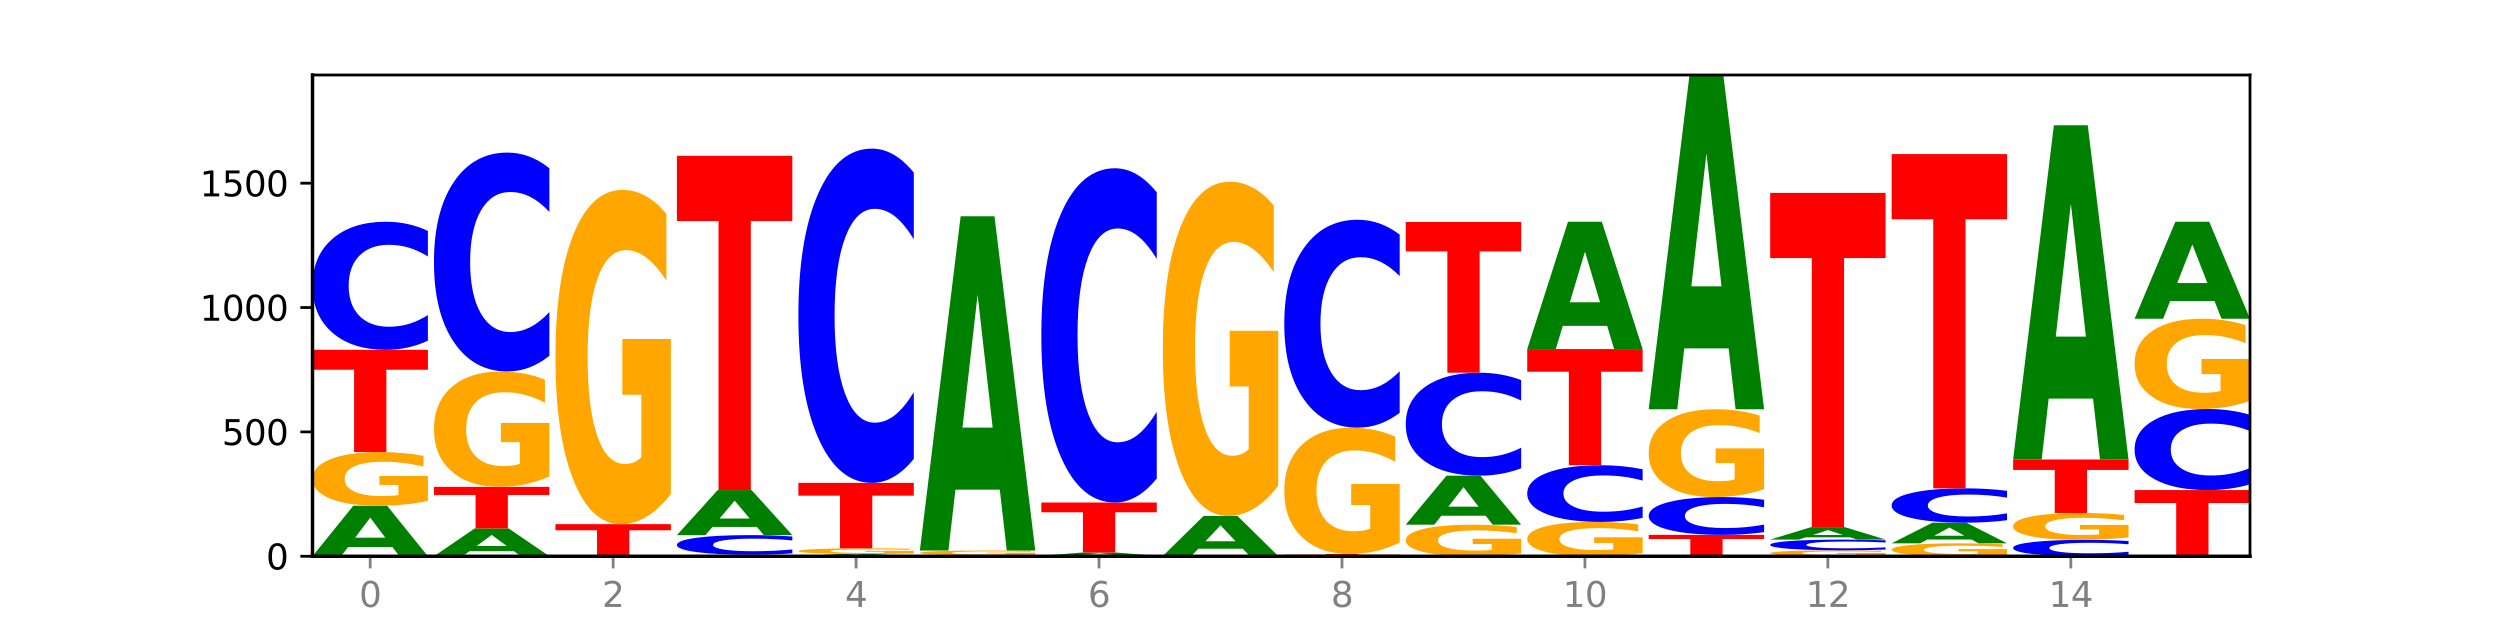 <?xml version="1.0" encoding="utf-8" standalone="no"?>
<!DOCTYPE svg PUBLIC "-//W3C//DTD SVG 1.1//EN"
  "http://www.w3.org/Graphics/SVG/1.1/DTD/svg11.dtd">
<svg xmlns:xlink="http://www.w3.org/1999/xlink" width="720pt" height="180pt" viewBox="0 0 720 180" xmlns="http://www.w3.org/2000/svg" version="1.1">
 <defs>
  <style type="text/css">*{stroke-linejoin: round; stroke-linecap: butt}</style>
 </defs>
 <g id="figure_1">
  <g id="patch_1">
   <path d="M 0 180 
L 720 180 
L 720 0 
L 0 0 
z
" style="fill: #ffffff"/>
  </g>
  <g id="axes_1">
   <g id="patch_2">
    <path d="M 90 160.2 
L 648 160.2 
L 648 21.6 
L 90 21.6 
z
" style="fill: #ffffff"/>
   </g>
   <g id="line2d_1">
    <path d="M 90 160.2 
L 648 160.2 
" clip-path="url(#p3c6b26597d)" style="fill: none; stroke: #000000; stroke-width: 0.5; stroke-linecap: square"/>
   </g>
   <g id="patch_3">
    <path d="M 113.022 157.551 
L 100.24 157.551 
L 98.222 160.2 
L 90 160.2 
L 101.742 145.66 
L 111.493 145.66 
L 123.235 160.2 
L 115.02 160.2 
L 113.022 157.551 
z
M 102.279 154.852 
L 110.963 154.852 
L 106.628 149.069 
L 102.279 154.852 
z
" clip-path="url(#p3c6b26597d)" style="fill: #008000"/>
   </g>
   <g id="patch_4">
    <path d="M 123.235 144.26 
Q 119.883 144.96 116.278 145.311 
Q 112.673 145.66 108.83 145.66 
Q 100.145 145.66 95.072 143.576 
Q 90 141.492 90 137.929 
Q 90 134.323 95.162 132.256 
Q 100.331 130.188 109.321 130.188 
Q 112.785 130.188 115.958 130.469 
Q 119.138 130.747 121.954 131.297 
L 121.954 134.381 
Q 119.049 133.675 116.174 133.326 
Q 113.299 132.975 110.409 132.975 
Q 105.061 132.975 102.163 134.26 
Q 99.266 135.541 99.266 137.929 
Q 99.266 140.294 102.059 141.585 
Q 104.852 142.873 109.992 142.873 
Q 111.392 142.873 112.591 142.799 
Q 113.79 142.722 114.744 142.563 
L 114.744 139.667 
L 109.269 139.667 
L 109.269 137.088 
L 123.235 137.088 
L 123.235 144.26 
z
" clip-path="url(#p3c6b26597d)" style="fill: #ffa600"/>
   </g>
   <g id="patch_5">
    <path d="M 90 100.749 
L 123.235 100.749 
L 123.235 106.49 
L 111.278 106.49 
L 111.278 130.188 
L 101.98 130.188 
L 101.98 106.49 
L 90 106.49 
L 90 100.749 
z
" clip-path="url(#p3c6b26597d)" style="fill: #ff0000"/>
   </g>
   <g id="patch_6">
    <path d="M 123.235 98.105 
Q 120.455 99.415 117.449 100.078 
Q 114.443 100.749 111.169 100.749 
Q 101.405 100.749 95.702 95.781 
Q 90 90.812 90 82.316 
Q 90 73.789 95.702 68.829 
Q 101.405 63.86 111.169 63.86 
Q 114.443 63.86 117.449 64.531 
Q 120.455 65.194 123.235 66.505 
L 123.235 73.858 
Q 120.43 72.121 117.708 71.313 
Q 114.987 70.505 111.981 70.505 
Q 106.588 70.505 103.498 73.652 
Q 100.417 76.792 100.417 82.316 
Q 100.417 87.818 103.498 90.965 
Q 106.588 94.104 111.981 94.104 
Q 114.987 94.104 117.708 93.296 
Q 120.43 92.481 123.235 90.744 
L 123.235 98.105 
z
" clip-path="url(#p3c6b26597d)" style="fill: #0000ff"/>
   </g>
   <g id="patch_7">
    <path d="M 148.006 158.739 
L 135.225 158.739 
L 133.206 160.2 
L 124.984 160.2 
L 136.726 152.178 
L 146.477 152.178 
L 158.219 160.2 
L 150.004 160.2 
L 148.006 158.739 
z
M 137.263 157.25 
L 145.947 157.25 
L 141.612 154.059 
L 137.263 157.25 
z
" clip-path="url(#p3c6b26597d)" style="fill: #008000"/>
   </g>
   <g id="patch_8">
    <path d="M 124.984 140.216 
L 158.219 140.216 
L 158.219 142.549 
L 146.263 142.549 
L 146.263 152.178 
L 136.964 152.178 
L 136.964 142.549 
L 124.984 142.549 
L 124.984 140.216 
z
" clip-path="url(#p3c6b26597d)" style="fill: #ff0000"/>
   </g>
   <g id="patch_9">
    <path d="M 158.219 137.209 
Q 154.868 138.712 151.263 139.467 
Q 147.657 140.216 143.814 140.216 
Q 135.129 140.216 130.057 135.74 
Q 124.984 131.263 124.984 123.608 
Q 124.984 115.864 130.146 111.422 
Q 135.315 106.98 144.306 106.98 
Q 147.769 106.98 150.942 107.585 
Q 154.123 108.182 156.938 109.363 
L 156.938 115.988 
Q 154.033 114.471 151.158 113.722 
Q 148.283 112.967 145.393 112.967 
Q 140.045 112.967 137.148 115.727 
Q 134.25 118.48 134.25 123.608 
Q 134.25 128.689 137.043 131.462 
Q 139.837 134.229 144.976 134.229 
Q 146.376 134.229 147.576 134.071 
Q 148.775 133.907 149.728 133.563 
L 149.728 127.343 
L 144.254 127.343 
L 144.254 121.803 
L 158.219 121.803 
L 158.219 137.209 
z
" clip-path="url(#p3c6b26597d)" style="fill: #ffa600"/>
   </g>
   <g id="patch_10">
    <path d="M 158.219 102.462 
Q 155.439 104.702 152.433 105.835 
Q 149.427 106.98 146.153 106.98 
Q 136.389 106.98 130.687 98.491 
Q 124.984 90.002 124.984 75.484 
Q 124.984 60.914 130.687 52.437 
Q 136.389 43.948 146.153 43.948 
Q 149.427 43.948 152.433 45.094 
Q 155.439 46.227 158.219 48.466 
L 158.219 61.031 
Q 155.414 58.062 152.693 56.682 
Q 149.971 55.302 146.965 55.302 
Q 141.573 55.302 138.483 60.679 
Q 135.401 66.044 135.401 75.484 
Q 135.401 84.885 138.483 90.262 
Q 141.573 95.627 146.965 95.627 
Q 149.971 95.627 152.693 94.246 
Q 155.414 92.853 158.219 89.884 
L 158.219 102.462 
z
" clip-path="url(#p3c6b26597d)" style="fill: #0000ff"/>
   </g>
   <g id="patch_11">
    <path d="M 182.991 160.187 
L 170.209 160.187 
L 168.191 160.2 
L 159.969 160.2 
L 171.711 160.128 
L 181.462 160.128 
L 193.204 160.2 
L 184.988 160.2 
L 182.991 160.187 
z
M 172.248 160.174 
L 180.932 160.174 
L 176.596 160.145 
L 172.248 160.174 
z
" clip-path="url(#p3c6b26597d)" style="fill: #008000"/>
   </g>
   <g id="patch_12">
    <path d="M 193.204 160.118 
Q 190.424 160.123 187.418 160.126 
Q 184.411 160.128 181.137 160.128 
Q 171.374 160.128 165.671 160.109 
Q 159.969 160.09 159.969 160.057 
Q 159.969 160.024 165.671 160.004 
Q 171.374 159.985 181.137 159.985 
Q 184.411 159.985 187.418 159.988 
Q 190.424 159.99 193.204 159.995 
L 193.204 160.024 
Q 190.399 160.017 187.677 160.014 
Q 184.956 160.011 181.95 160.011 
Q 176.557 160.011 173.467 160.023 
Q 170.386 160.035 170.386 160.057 
Q 170.386 160.078 173.467 160.09 
Q 176.557 160.103 181.95 160.103 
Q 184.956 160.103 187.677 160.099 
Q 190.399 160.096 193.204 160.09 
L 193.204 160.118 
z
" clip-path="url(#p3c6b26597d)" style="fill: #0000ff"/>
   </g>
   <g id="patch_13">
    <path d="M 159.969 150.96 
L 193.204 150.96 
L 193.204 152.72 
L 181.247 152.72 
L 181.247 159.985 
L 171.949 159.985 
L 171.949 152.72 
L 159.969 152.72 
L 159.969 150.96 
z
" clip-path="url(#p3c6b26597d)" style="fill: #ff0000"/>
   </g>
   <g id="patch_14">
    <path d="M 193.204 142.25 
Q 189.852 146.605 186.247 148.792 
Q 182.642 150.96 178.798 150.96 
Q 170.113 150.96 165.041 137.994 
Q 159.969 125.029 159.969 102.856 
Q 159.969 80.425 165.13 67.558 
Q 170.3 54.692 179.29 54.692 
Q 182.754 54.692 185.927 56.442 
Q 189.107 58.172 191.923 61.593 
L 191.923 80.782 
Q 189.018 76.388 186.143 74.22 
Q 183.267 72.033 180.377 72.033 
Q 175.029 72.033 172.132 80.027 
Q 169.235 88.001 169.235 102.856 
Q 169.235 117.571 172.028 125.605 
Q 174.821 133.619 179.96 133.619 
Q 181.361 133.619 182.56 133.162 
Q 183.759 132.685 184.712 131.691 
L 184.712 113.674 
L 179.238 113.674 
L 179.238 97.626 
L 193.204 97.626 
L 193.204 142.25 
z
" clip-path="url(#p3c6b26597d)" style="fill: #ffa600"/>
   </g>
   <g id="patch_15">
    <path d="M 228.188 160.161 
Q 224.836 160.181 221.231 160.19 
Q 217.626 160.2 213.783 160.2 
Q 205.098 160.2 200.025 160.142 
Q 194.953 160.084 194.953 159.985 
Q 194.953 159.885 200.115 159.828 
Q 205.284 159.77 214.274 159.77 
Q 217.738 159.77 220.911 159.778 
Q 224.091 159.786 226.907 159.801 
L 226.907 159.887 
Q 224.002 159.867 221.127 159.857 
Q 218.252 159.848 215.362 159.848 
Q 210.014 159.848 207.116 159.883 
Q 204.219 159.919 204.219 159.985 
Q 204.219 160.051 207.012 160.087 
Q 209.805 160.123 214.945 160.123 
Q 216.345 160.123 217.544 160.121 
Q 218.743 160.118 219.697 160.114 
L 219.697 160.034 
L 214.222 160.034 
L 214.222 159.962 
L 228.188 159.962 
L 228.188 160.161 
z
" clip-path="url(#p3c6b26597d)" style="fill: #ffa600"/>
   </g>
   <g id="patch_16">
    <path d="M 228.188 159.365 
Q 225.408 159.566 222.402 159.667 
Q 219.396 159.77 216.122 159.77 
Q 206.358 159.77 200.655 159.008 
Q 194.953 158.246 194.953 156.943 
Q 194.953 155.635 200.655 154.874 
Q 206.358 154.112 216.122 154.112 
Q 219.396 154.112 222.402 154.214 
Q 225.408 154.316 228.188 154.517 
L 228.188 155.645 
Q 225.383 155.379 222.661 155.255 
Q 219.94 155.131 216.934 155.131 
Q 211.541 155.131 208.451 155.614 
Q 205.37 156.095 205.37 156.943 
Q 205.37 157.787 208.451 158.269 
Q 211.541 158.751 216.934 158.751 
Q 219.94 158.751 222.661 158.627 
Q 225.383 158.502 228.188 158.235 
L 228.188 159.365 
z
" clip-path="url(#p3c6b26597d)" style="fill: #0000ff"/>
   </g>
   <g id="patch_17">
    <path d="M 217.975 151.75 
L 205.193 151.75 
L 203.175 154.112 
L 194.953 154.112 
L 206.695 141.147 
L 216.446 141.147 
L 228.188 154.112 
L 219.973 154.112 
L 217.975 151.75 
z
M 207.232 149.344 
L 215.916 149.344 
L 211.581 144.187 
L 207.232 149.344 
z
" clip-path="url(#p3c6b26597d)" style="fill: #008000"/>
   </g>
   <g id="patch_18">
    <path d="M 194.953 44.879 
L 228.188 44.879 
L 228.188 63.654 
L 216.231 63.654 
L 216.231 141.147 
L 206.933 141.147 
L 206.933 63.654 
L 194.953 63.654 
L 194.953 44.879 
z
" clip-path="url(#p3c6b26597d)" style="fill: #ff0000"/>
   </g>
   <g id="patch_19">
    <path d="M 252.959 160.083 
L 240.178 160.083 
L 238.159 160.2 
L 229.937 160.2 
L 241.679 159.555 
L 251.43 159.555 
L 263.172 160.2 
L 254.957 160.2 
L 252.959 160.083 
z
M 242.216 159.963 
L 250.9 159.963 
L 246.565 159.706 
L 242.216 159.963 
z
" clip-path="url(#p3c6b26597d)" style="fill: #008000"/>
   </g>
   <g id="patch_20">
    <path d="M 263.172 159.406 
Q 259.821 159.481 256.216 159.518 
Q 252.61 159.555 248.767 159.555 
Q 240.082 159.555 235.01 159.333 
Q 229.937 159.112 229.937 158.732 
Q 229.937 158.348 235.099 158.128 
Q 240.268 157.908 249.259 157.908 
Q 252.722 157.908 255.895 157.938 
Q 259.076 157.967 261.891 158.026 
L 261.891 158.354 
Q 258.986 158.279 256.111 158.242 
Q 253.236 158.205 250.346 158.205 
Q 244.998 158.205 242.101 158.341 
Q 239.203 158.478 239.203 158.732 
Q 239.203 158.984 241.996 159.121 
Q 244.79 159.259 249.929 159.259 
Q 251.329 159.259 252.529 159.251 
Q 253.728 159.243 254.681 159.226 
L 254.681 158.917 
L 249.207 158.917 
L 249.207 158.643 
L 263.172 158.643 
L 263.172 159.406 
z
" clip-path="url(#p3c6b26597d)" style="fill: #ffa600"/>
   </g>
   <g id="patch_21">
    <path d="M 229.937 139.07 
L 263.172 139.07 
L 263.172 142.744 
L 251.216 142.744 
L 251.216 157.908 
L 241.917 157.908 
L 241.917 142.744 
L 229.937 142.744 
L 229.937 139.07 
z
" clip-path="url(#p3c6b26597d)" style="fill: #ff0000"/>
   </g>
   <g id="patch_22">
    <path d="M 263.172 132.169 
Q 260.392 135.59 257.386 137.32 
Q 254.38 139.07 251.106 139.07 
Q 241.342 139.07 235.64 126.104 
Q 229.937 113.138 229.937 90.966 
Q 229.937 68.713 235.64 55.768 
Q 241.342 42.802 251.106 42.802 
Q 254.38 42.802 257.386 44.552 
Q 260.392 46.282 263.172 49.702 
L 263.172 68.892 
Q 260.367 64.358 257.646 62.25 
Q 254.924 60.142 251.918 60.142 
Q 246.526 60.142 243.436 68.355 
Q 240.354 76.548 240.354 90.966 
Q 240.354 105.323 243.436 113.536 
Q 246.526 121.729 251.918 121.729 
Q 254.924 121.729 257.646 119.621 
Q 260.367 117.494 263.172 112.96 
L 263.172 132.169 
z
" clip-path="url(#p3c6b26597d)" style="fill: #0000ff"/>
   </g>
   <g id="patch_23">
    <path d="M 298.157 160.19 
Q 295.377 160.195 292.371 160.197 
Q 289.364 160.2 286.09 160.2 
Q 276.327 160.2 270.624 160.181 
Q 264.922 160.161 264.922 160.128 
Q 264.922 160.095 270.624 160.076 
Q 276.327 160.057 286.09 160.057 
Q 289.364 160.057 292.371 160.059 
Q 295.377 160.062 298.157 160.067 
L 298.157 160.096 
Q 295.352 160.089 292.63 160.086 
Q 289.909 160.083 286.903 160.083 
Q 281.51 160.083 278.42 160.095 
Q 275.338 160.107 275.338 160.128 
Q 275.338 160.15 278.42 160.162 
Q 281.51 160.174 286.903 160.174 
Q 289.909 160.174 292.63 160.171 
Q 295.352 160.168 298.157 160.161 
L 298.157 160.19 
z
" clip-path="url(#p3c6b26597d)" style="fill: #0000ff"/>
   </g>
   <g id="patch_24">
    <path d="M 264.922 159.913 
L 298.157 159.913 
L 298.157 159.941 
L 286.2 159.941 
L 286.2 160.057 
L 276.902 160.057 
L 276.902 159.941 
L 264.922 159.941 
L 264.922 159.913 
z
" clip-path="url(#p3c6b26597d)" style="fill: #ff0000"/>
   </g>
   <g id="patch_25">
    <path d="M 298.157 159.79 
Q 294.805 159.852 291.2 159.883 
Q 287.595 159.913 283.751 159.913 
Q 275.066 159.913 269.994 159.73 
Q 264.922 159.547 264.922 159.233 
Q 264.922 158.916 270.083 158.734 
Q 275.253 158.553 284.243 158.553 
Q 287.707 158.553 290.88 158.577 
Q 294.06 158.602 296.876 158.65 
L 296.876 158.921 
Q 293.971 158.859 291.096 158.829 
Q 288.22 158.798 285.33 158.798 
Q 279.982 158.798 277.085 158.911 
Q 274.188 159.023 274.188 159.233 
Q 274.188 159.441 276.981 159.555 
Q 279.774 159.668 284.913 159.668 
Q 286.314 159.668 287.513 159.662 
Q 288.712 159.655 289.665 159.641 
L 289.665 159.386 
L 284.191 159.386 
L 284.191 159.16 
L 298.157 159.16 
L 298.157 159.79 
z
" clip-path="url(#p3c6b26597d)" style="fill: #ffa600"/>
   </g>
   <g id="patch_26">
    <path d="M 287.944 141.016 
L 275.162 141.016 
L 273.144 158.553 
L 264.922 158.553 
L 276.664 62.285 
L 286.415 62.285 
L 298.157 158.553 
L 289.941 158.553 
L 287.944 141.016 
z
M 277.2 123.148 
L 285.885 123.148 
L 281.549 84.856 
L 277.2 123.148 
z
" clip-path="url(#p3c6b26597d)" style="fill: #008000"/>
   </g>
   <g id="patch_27">
    <path d="M 333.141 160.187 
Q 329.789 160.194 326.184 160.197 
Q 322.579 160.2 318.736 160.2 
Q 310.051 160.2 304.978 160.181 
Q 299.906 160.161 299.906 160.128 
Q 299.906 160.095 305.068 160.076 
Q 310.237 160.057 319.227 160.057 
Q 322.691 160.057 325.864 160.059 
Q 329.044 160.062 331.86 160.067 
L 331.86 160.096 
Q 328.955 160.089 326.08 160.086 
Q 323.205 160.083 320.315 160.083 
Q 314.967 160.083 312.069 160.094 
Q 309.172 160.106 309.172 160.128 
Q 309.172 160.15 311.965 160.162 
Q 314.758 160.174 319.898 160.174 
Q 321.298 160.174 322.497 160.174 
Q 323.696 160.173 324.65 160.171 
L 324.65 160.145 
L 319.175 160.145 
L 319.175 160.121 
L 333.141 160.121 
L 333.141 160.187 
z
" clip-path="url(#p3c6b26597d)" style="fill: #ffa600"/>
   </g>
   <g id="patch_28">
    <path d="M 322.928 159.887 
L 310.146 159.887 
L 308.128 160.057 
L 299.906 160.057 
L 311.648 159.126 
L 321.399 159.126 
L 333.141 160.057 
L 324.926 160.057 
L 322.928 159.887 
z
M 312.185 159.714 
L 320.869 159.714 
L 316.534 159.344 
L 312.185 159.714 
z
" clip-path="url(#p3c6b26597d)" style="fill: #008000"/>
   </g>
   <g id="patch_29">
    <path d="M 299.906 144.728 
L 333.141 144.728 
L 333.141 147.536 
L 321.184 147.536 
L 321.184 159.126 
L 311.886 159.126 
L 311.886 147.536 
L 299.906 147.536 
L 299.906 144.728 
z
" clip-path="url(#p3c6b26597d)" style="fill: #ff0000"/>
   </g>
   <g id="patch_30">
    <path d="M 333.141 137.828 
Q 330.361 141.248 327.355 142.978 
Q 324.349 144.728 321.075 144.728 
Q 311.311 144.728 305.608 131.763 
Q 299.906 118.797 299.906 96.624 
Q 299.906 74.372 305.608 61.426 
Q 311.311 48.46 321.075 48.46 
Q 324.349 48.46 327.355 50.21 
Q 330.361 51.941 333.141 55.361 
L 333.141 74.551 
Q 330.336 70.017 327.614 67.909 
Q 324.893 65.801 321.887 65.801 
Q 316.494 65.801 313.404 74.014 
Q 310.323 82.207 310.323 96.624 
Q 310.323 110.982 313.404 119.195 
Q 316.494 127.388 321.887 127.388 
Q 324.893 127.388 327.614 125.28 
Q 330.336 123.152 333.141 118.618 
L 333.141 137.828 
z
" clip-path="url(#p3c6b26597d)" style="fill: #0000ff"/>
   </g>
   <g id="patch_31">
    <path d="M 368.125 160.195 
Q 365.345 160.197 362.339 160.199 
Q 359.333 160.2 356.059 160.2 
Q 346.295 160.2 340.593 160.19 
Q 334.89 160.181 334.89 160.164 
Q 334.89 160.148 340.593 160.138 
Q 346.295 160.128 356.059 160.128 
Q 359.333 160.128 362.339 160.13 
Q 365.345 160.131 368.125 160.134 
L 368.125 160.148 
Q 365.32 160.144 362.599 160.143 
Q 359.877 160.141 356.871 160.141 
Q 351.479 160.141 348.389 160.147 
Q 345.307 160.153 345.307 160.164 
Q 345.307 160.175 348.389 160.181 
Q 351.479 160.187 356.871 160.187 
Q 359.877 160.187 362.599 160.186 
Q 365.32 160.184 368.125 160.181 
L 368.125 160.195 
z
" clip-path="url(#p3c6b26597d)" style="fill: #0000ff"/>
   </g>
   <g id="patch_32">
    <path d="M 357.912 158.028 
L 345.131 158.028 
L 343.112 160.128 
L 334.89 160.128 
L 346.632 148.596 
L 356.383 148.596 
L 368.125 160.128 
L 359.91 160.128 
L 357.912 158.028 
z
M 347.169 155.887 
L 355.853 155.887 
L 351.518 151.3 
L 347.169 155.887 
z
" clip-path="url(#p3c6b26597d)" style="fill: #008000"/>
   </g>
   <g id="patch_33">
    <path d="M 368.125 139.886 
Q 364.774 144.241 361.169 146.429 
Q 357.563 148.596 353.72 148.596 
Q 345.035 148.596 339.963 135.631 
Q 334.89 122.665 334.89 100.492 
Q 334.89 78.061 340.052 65.195 
Q 345.221 52.328 354.212 52.328 
Q 357.675 52.328 360.848 54.078 
Q 364.029 55.808 366.844 59.229 
L 366.844 78.419 
Q 363.939 74.024 361.064 71.856 
Q 358.189 69.669 355.299 69.669 
Q 349.951 69.669 347.054 77.663 
Q 344.156 85.637 344.156 100.492 
Q 344.156 115.208 346.949 123.242 
Q 349.743 131.256 354.882 131.256 
Q 356.282 131.256 357.482 130.798 
Q 358.681 130.321 359.634 129.327 
L 359.634 111.31 
L 354.159 111.31 
L 354.159 95.262 
L 368.125 95.262 
L 368.125 139.886 
z
" clip-path="url(#p3c6b26597d)" style="fill: #ffa600"/>
   </g>
   <g id="patch_34">
    <path d="M 392.897 160.161 
L 380.115 160.161 
L 378.097 160.2 
L 369.875 160.2 
L 381.617 159.985 
L 391.368 159.985 
L 403.11 160.2 
L 394.894 160.2 
L 392.897 160.161 
z
M 382.153 160.121 
L 390.838 160.121 
L 386.502 160.035 
L 382.153 160.121 
z
" clip-path="url(#p3c6b26597d)" style="fill: #008000"/>
   </g>
   <g id="patch_35">
    <path d="M 369.875 159.555 
L 403.11 159.555 
L 403.11 159.639 
L 391.153 159.639 
L 391.153 159.985 
L 381.855 159.985 
L 381.855 159.639 
L 369.875 159.639 
L 369.875 159.555 
z
" clip-path="url(#p3c6b26597d)" style="fill: #ff0000"/>
   </g>
   <g id="patch_36">
    <path d="M 403.11 156.263 
Q 399.758 157.909 396.153 158.736 
Q 392.548 159.555 388.704 159.555 
Q 380.019 159.555 374.947 154.655 
Q 369.875 149.754 369.875 141.373 
Q 369.875 132.895 375.036 128.031 
Q 380.206 123.168 389.196 123.168 
Q 392.66 123.168 395.833 123.83 
Q 399.013 124.484 401.829 125.777 
L 401.829 133.03 
Q 398.924 131.369 396.049 130.549 
Q 393.173 129.723 390.283 129.723 
Q 384.935 129.723 382.038 132.744 
Q 379.141 135.758 379.141 141.373 
Q 379.141 146.935 381.934 149.972 
Q 384.727 153.001 389.866 153.001 
Q 391.267 153.001 392.466 152.828 
Q 393.665 152.648 394.618 152.272 
L 394.618 145.462 
L 389.144 145.462 
L 389.144 139.396 
L 403.11 139.396 
L 403.11 156.263 
z
" clip-path="url(#p3c6b26597d)" style="fill: #ffa600"/>
   </g>
   <g id="patch_37">
    <path d="M 403.11 118.876 
Q 400.33 121.004 397.324 122.08 
Q 394.317 123.168 391.043 123.168 
Q 381.28 123.168 375.577 115.103 
Q 369.875 107.038 369.875 93.246 
Q 369.875 79.405 375.577 71.352 
Q 381.28 63.287 391.043 63.287 
Q 394.317 63.287 397.324 64.376 
Q 400.33 65.452 403.11 67.58 
L 403.11 79.516 
Q 400.305 76.696 397.583 75.385 
Q 394.862 74.074 391.856 74.074 
Q 386.463 74.074 383.373 79.182 
Q 380.291 84.279 380.291 93.246 
Q 380.291 102.177 383.373 107.286 
Q 386.463 112.382 391.856 112.382 
Q 394.862 112.382 397.583 111.071 
Q 400.305 109.747 403.11 106.927 
L 403.11 118.876 
z
" clip-path="url(#p3c6b26597d)" style="fill: #0000ff"/>
   </g>
   <g id="patch_38">
    <path d="M 438.094 159.377 
Q 434.742 159.788 431.137 159.995 
Q 427.532 160.2 423.689 160.2 
Q 415.004 160.2 409.931 158.975 
Q 404.859 157.75 404.859 155.654 
Q 404.859 153.535 410.021 152.319 
Q 415.19 151.103 424.18 151.103 
Q 427.644 151.103 430.817 151.269 
Q 433.997 151.432 436.813 151.755 
L 436.813 153.569 
Q 433.908 153.153 431.033 152.949 
Q 428.158 152.742 425.268 152.742 
Q 419.92 152.742 417.022 153.497 
Q 414.125 154.251 414.125 155.654 
Q 414.125 157.045 416.918 157.804 
Q 419.711 158.561 424.851 158.561 
Q 426.251 158.561 427.45 158.518 
Q 428.649 158.473 429.603 158.379 
L 429.603 156.677 
L 424.128 156.677 
L 424.128 155.16 
L 438.094 155.16 
L 438.094 159.377 
z
" clip-path="url(#p3c6b26597d)" style="fill: #ffa600"/>
   </g>
   <g id="patch_39">
    <path d="M 427.881 148.533 
L 415.099 148.533 
L 413.081 151.103 
L 404.859 151.103 
L 416.601 136.993 
L 426.352 136.993 
L 438.094 151.103 
L 429.879 151.103 
L 427.881 148.533 
z
M 417.138 145.914 
L 425.822 145.914 
L 421.487 140.301 
L 417.138 145.914 
z
" clip-path="url(#p3c6b26597d)" style="fill: #008000"/>
   </g>
   <g id="patch_40">
    <path d="M 438.094 134.867 
Q 435.314 135.921 432.308 136.454 
Q 429.302 136.993 426.028 136.993 
Q 416.264 136.993 410.561 132.999 
Q 404.859 129.005 404.859 122.175 
Q 404.859 115.32 410.561 111.332 
Q 416.264 107.339 426.028 107.339 
Q 429.302 107.339 432.308 107.878 
Q 435.314 108.411 438.094 109.464 
L 438.094 115.375 
Q 435.289 113.979 432.567 113.329 
Q 429.846 112.68 426.84 112.68 
Q 421.447 112.68 418.357 115.21 
Q 415.276 117.734 415.276 122.175 
Q 415.276 126.597 418.357 129.127 
Q 421.447 131.651 426.84 131.651 
Q 429.846 131.651 432.567 131.002 
Q 435.289 130.346 438.094 128.95 
L 438.094 134.867 
z
" clip-path="url(#p3c6b26597d)" style="fill: #0000ff"/>
   </g>
   <g id="patch_41">
    <path d="M 404.859 63.932 
L 438.094 63.932 
L 438.094 72.398 
L 426.137 72.398 
L 426.137 107.339 
L 416.839 107.339 
L 416.839 72.398 
L 404.859 72.398 
L 404.859 63.932 
z
" clip-path="url(#p3c6b26597d)" style="fill: #ff0000"/>
   </g>
   <g id="patch_42">
    <path d="M 473.078 159.306 
Q 469.727 159.753 466.121 159.977 
Q 462.516 160.2 458.673 160.2 
Q 449.988 160.2 444.916 158.869 
Q 439.843 157.537 439.843 155.261 
Q 439.843 152.958 445.005 151.636 
Q 450.174 150.315 459.165 150.315 
Q 462.628 150.315 465.801 150.495 
Q 468.982 150.673 471.797 151.024 
L 471.797 152.994 
Q 468.892 152.543 466.017 152.32 
Q 463.142 152.096 460.252 152.096 
Q 454.904 152.096 452.007 152.917 
Q 449.109 153.735 449.109 155.261 
Q 449.109 156.772 451.902 157.597 
Q 454.696 158.419 459.835 158.419 
Q 461.235 158.419 462.434 158.373 
Q 463.634 158.324 464.587 158.221 
L 464.587 156.372 
L 459.112 156.372 
L 459.112 154.724 
L 473.078 154.724 
L 473.078 159.306 
z
" clip-path="url(#p3c6b26597d)" style="fill: #ffa600"/>
   </g>
   <g id="patch_43">
    <path d="M 473.078 149.145 
Q 470.298 149.725 467.292 150.018 
Q 464.286 150.315 461.012 150.315 
Q 451.248 150.315 445.546 148.116 
Q 439.843 145.916 439.843 142.155 
Q 439.843 138.38 445.546 136.184 
Q 451.248 133.984 461.012 133.984 
Q 464.286 133.984 467.292 134.281 
Q 470.298 134.575 473.078 135.155 
L 473.078 138.41 
Q 470.273 137.641 467.552 137.283 
Q 464.83 136.926 461.824 136.926 
Q 456.432 136.926 453.342 138.319 
Q 450.26 139.709 450.26 142.155 
Q 450.26 144.591 453.342 145.984 
Q 456.432 147.374 461.824 147.374 
Q 464.83 147.374 467.552 147.016 
Q 470.273 146.655 473.078 145.886 
L 473.078 149.145 
z
" clip-path="url(#p3c6b26597d)" style="fill: #0000ff"/>
   </g>
   <g id="patch_44">
    <path d="M 439.843 100.534 
L 473.078 100.534 
L 473.078 107.058 
L 461.121 107.058 
L 461.121 133.984 
L 451.823 133.984 
L 451.823 107.058 
L 439.843 107.058 
L 439.843 100.534 
z
" clip-path="url(#p3c6b26597d)" style="fill: #ff0000"/>
   </g>
   <g id="patch_45">
    <path d="M 462.865 93.853 
L 450.084 93.853 
L 448.065 100.534 
L 439.843 100.534 
L 451.585 63.86 
L 461.336 63.86 
L 473.078 100.534 
L 464.863 100.534 
L 462.865 93.853 
z
M 452.122 87.047 
L 460.806 87.047 
L 456.471 72.459 
L 452.122 87.047 
z
" clip-path="url(#p3c6b26597d)" style="fill: #008000"/>
   </g>
   <g id="patch_46">
    <path d="M 474.828 154.04 
L 508.063 154.04 
L 508.063 155.241 
L 496.106 155.241 
L 496.106 160.2 
L 486.808 160.2 
L 486.808 155.241 
L 474.828 155.241 
L 474.828 154.04 
z
" clip-path="url(#p3c6b26597d)" style="fill: #ff0000"/>
   </g>
   <g id="patch_47">
    <path d="M 508.063 153.26 
Q 505.283 153.646 502.276 153.842 
Q 499.27 154.04 495.996 154.04 
Q 486.233 154.04 480.53 152.574 
Q 474.828 151.107 474.828 148.6 
Q 474.828 146.083 480.53 144.619 
Q 486.233 143.153 495.996 143.153 
Q 499.27 143.153 502.276 143.35 
Q 505.283 143.546 508.063 143.933 
L 508.063 146.103 
Q 505.258 145.59 502.536 145.352 
Q 499.815 145.114 496.808 145.114 
Q 491.416 145.114 488.326 146.043 
Q 485.244 146.969 485.244 148.6 
Q 485.244 150.223 488.326 151.152 
Q 491.416 152.079 496.808 152.079 
Q 499.815 152.079 502.536 151.84 
Q 505.258 151.6 508.063 151.087 
L 508.063 153.26 
z
" clip-path="url(#p3c6b26597d)" style="fill: #0000ff"/>
   </g>
   <g id="patch_48">
    <path d="M 508.063 140.865 
Q 504.711 142.009 501.106 142.583 
Q 497.501 143.153 493.657 143.153 
Q 484.972 143.153 479.9 139.747 
Q 474.828 136.342 474.828 130.518 
Q 474.828 124.626 479.989 121.247 
Q 485.159 117.868 494.149 117.868 
Q 497.612 117.868 500.786 118.328 
Q 503.966 118.782 506.782 119.68 
L 506.782 124.721 
Q 503.877 123.566 501.002 122.997 
Q 498.126 122.422 495.236 122.422 
Q 489.888 122.422 486.991 124.522 
Q 484.093 126.616 484.093 130.518 
Q 484.093 134.383 486.887 136.493 
Q 489.68 138.598 494.819 138.598 
Q 496.22 138.598 497.419 138.478 
Q 498.618 138.353 499.571 138.091 
L 499.571 133.359 
L 494.097 133.359 
L 494.097 129.144 
L 508.063 129.144 
L 508.063 140.865 
z
" clip-path="url(#p3c6b26597d)" style="fill: #ffa600"/>
   </g>
   <g id="patch_49">
    <path d="M 497.85 100.331 
L 485.068 100.331 
L 483.05 117.868 
L 474.828 117.868 
L 486.57 21.6 
L 496.321 21.6 
L 508.063 117.868 
L 499.847 117.868 
L 497.85 100.331 
z
M 487.106 82.464 
L 495.791 82.464 
L 491.455 44.171 
L 487.106 82.464 
z
" clip-path="url(#p3c6b26597d)" style="fill: #008000"/>
   </g>
   <g id="patch_50">
    <path d="M 543.047 160.044 
Q 539.695 160.122 536.09 160.161 
Q 532.485 160.2 528.642 160.2 
Q 519.957 160.2 514.884 159.968 
Q 509.812 159.737 509.812 159.341 
Q 509.812 158.94 514.974 158.711 
Q 520.143 158.481 529.133 158.481 
Q 532.597 158.481 535.77 158.512 
Q 538.95 158.543 541.766 158.604 
L 541.766 158.947 
Q 538.861 158.868 535.986 158.83 
Q 533.111 158.791 530.221 158.791 
Q 524.873 158.791 521.975 158.933 
Q 519.078 159.076 519.078 159.341 
Q 519.078 159.604 521.871 159.747 
Q 524.664 159.89 529.804 159.89 
Q 531.204 159.89 532.403 159.882 
Q 533.602 159.874 534.556 159.856 
L 534.556 159.534 
L 529.081 159.534 
L 529.081 159.248 
L 543.047 159.248 
L 543.047 160.044 
z
" clip-path="url(#p3c6b26597d)" style="fill: #ffa600"/>
   </g>
   <g id="patch_51">
    <path d="M 543.047 158.26 
Q 540.267 158.37 537.261 158.425 
Q 534.255 158.481 530.981 158.481 
Q 521.217 158.481 515.514 158.066 
Q 509.812 157.651 509.812 156.942 
Q 509.812 156.23 515.514 155.816 
Q 521.217 155.401 530.981 155.401 
Q 534.255 155.401 537.261 155.457 
Q 540.267 155.512 543.047 155.622 
L 543.047 156.236 
Q 540.242 156.091 537.52 156.023 
Q 534.799 155.956 531.793 155.956 
Q 526.4 155.956 523.31 156.218 
Q 520.229 156.481 520.229 156.942 
Q 520.229 157.401 523.31 157.664 
Q 526.4 157.926 531.793 157.926 
Q 534.799 157.926 537.52 157.859 
Q 540.242 157.791 543.047 157.646 
L 543.047 158.26 
z
" clip-path="url(#p3c6b26597d)" style="fill: #0000ff"/>
   </g>
   <g id="patch_52">
    <path d="M 532.834 154.749 
L 520.052 154.749 
L 518.034 155.401 
L 509.812 155.401 
L 521.554 151.82 
L 531.305 151.82 
L 543.047 155.401 
L 534.832 155.401 
L 532.834 154.749 
z
M 522.091 154.084 
L 530.775 154.084 
L 526.44 152.659 
L 522.091 154.084 
z
" clip-path="url(#p3c6b26597d)" style="fill: #008000"/>
   </g>
   <g id="patch_53">
    <path d="M 509.812 55.552 
L 543.047 55.552 
L 543.047 74.327 
L 531.09 74.327 
L 531.09 151.82 
L 521.792 151.82 
L 521.792 74.327 
L 509.812 74.327 
L 509.812 55.552 
z
" clip-path="url(#p3c6b26597d)" style="fill: #ff0000"/>
   </g>
   <g id="patch_54">
    <path d="M 578.031 159.863 
Q 574.68 160.032 571.074 160.116 
Q 567.469 160.2 563.626 160.2 
Q 554.941 160.2 549.869 159.698 
Q 544.796 159.197 544.796 158.339 
Q 544.796 157.471 549.958 156.973 
Q 555.127 156.475 564.118 156.475 
Q 567.581 156.475 570.754 156.543 
Q 573.935 156.61 576.75 156.742 
L 576.75 157.485 
Q 573.845 157.315 570.97 157.231 
Q 568.095 157.146 565.205 157.146 
Q 559.857 157.146 556.96 157.456 
Q 554.062 157.764 554.062 158.339 
Q 554.062 158.908 556.855 159.219 
Q 559.649 159.529 564.788 159.529 
Q 566.188 159.529 567.387 159.511 
Q 568.587 159.493 569.54 159.454 
L 569.54 158.757 
L 564.065 158.757 
L 564.065 158.136 
L 578.031 158.136 
L 578.031 159.863 
z
" clip-path="url(#p3c6b26597d)" style="fill: #ffa600"/>
   </g>
   <g id="patch_55">
    <path d="M 567.818 155.392 
L 555.037 155.392 
L 553.018 156.475 
L 544.796 156.475 
L 556.538 150.53 
L 566.289 150.53 
L 578.031 156.475 
L 569.816 156.475 
L 567.818 155.392 
z
M 557.075 154.289 
L 565.759 154.289 
L 561.424 151.924 
L 557.075 154.289 
z
" clip-path="url(#p3c6b26597d)" style="fill: #008000"/>
   </g>
   <g id="patch_56">
    <path d="M 578.031 149.822 
Q 575.251 150.173 572.245 150.351 
Q 569.239 150.53 565.965 150.53 
Q 556.201 150.53 550.499 149.199 
Q 544.796 147.868 544.796 145.591 
Q 544.796 143.306 550.499 141.977 
Q 556.201 140.646 565.965 140.646 
Q 569.239 140.646 572.245 140.825 
Q 575.251 141.003 578.031 141.354 
L 578.031 143.325 
Q 575.226 142.859 572.505 142.643 
Q 569.783 142.426 566.777 142.426 
Q 561.384 142.426 558.295 143.269 
Q 555.213 144.111 555.213 145.591 
Q 555.213 147.065 558.295 147.908 
Q 561.384 148.75 566.777 148.75 
Q 569.783 148.75 572.505 148.533 
Q 575.226 148.315 578.031 147.849 
L 578.031 149.822 
z
" clip-path="url(#p3c6b26597d)" style="fill: #0000ff"/>
   </g>
   <g id="patch_57">
    <path d="M 544.796 44.378 
L 578.031 44.378 
L 578.031 63.153 
L 566.074 63.153 
L 566.074 140.646 
L 556.776 140.646 
L 556.776 63.153 
L 544.796 63.153 
L 544.796 44.378 
z
" clip-path="url(#p3c6b26597d)" style="fill: #ff0000"/>
   </g>
   <g id="patch_58">
    <path d="M 613.016 159.861 
Q 610.236 160.029 607.229 160.114 
Q 604.223 160.2 600.949 160.2 
Q 591.186 160.2 585.483 159.563 
Q 579.781 158.927 579.781 157.838 
Q 579.781 156.745 585.483 156.109 
Q 591.186 155.473 600.949 155.473 
Q 604.223 155.473 607.229 155.558 
Q 610.236 155.643 613.016 155.811 
L 613.016 156.754 
Q 610.21 156.531 607.489 156.428 
Q 604.768 156.324 601.761 156.324 
Q 596.369 156.324 593.279 156.727 
Q 590.197 157.13 590.197 157.838 
Q 590.197 158.543 593.279 158.946 
Q 596.369 159.348 601.761 159.348 
Q 604.768 159.348 607.489 159.245 
Q 610.21 159.14 613.016 158.918 
L 613.016 159.861 
z
" clip-path="url(#p3c6b26597d)" style="fill: #0000ff"/>
   </g>
   <g id="patch_59">
    <path d="M 613.016 154.773 
Q 609.664 155.123 606.059 155.298 
Q 602.454 155.473 598.61 155.473 
Q 589.925 155.473 584.853 154.431 
Q 579.781 153.389 579.781 151.607 
Q 579.781 149.805 584.942 148.771 
Q 590.112 147.737 599.102 147.737 
Q 602.565 147.737 605.739 147.877 
Q 608.919 148.016 611.735 148.291 
L 611.735 149.833 
Q 608.83 149.48 605.955 149.306 
Q 603.079 149.13 600.189 149.13 
Q 594.841 149.13 591.944 149.773 
Q 589.046 150.413 589.046 151.607 
Q 589.046 152.79 591.84 153.435 
Q 594.633 154.079 599.772 154.079 
Q 601.173 154.079 602.372 154.042 
Q 603.571 154.004 604.524 153.924 
L 604.524 152.476 
L 599.05 152.476 
L 599.05 151.187 
L 613.016 151.187 
L 613.016 154.773 
z
" clip-path="url(#p3c6b26597d)" style="fill: #ffa600"/>
   </g>
   <g id="patch_60">
    <path d="M 579.781 132.337 
L 613.016 132.337 
L 613.016 135.34 
L 601.059 135.34 
L 601.059 147.737 
L 591.761 147.737 
L 591.761 135.34 
L 579.781 135.34 
L 579.781 132.337 
z
" clip-path="url(#p3c6b26597d)" style="fill: #ff0000"/>
   </g>
   <g id="patch_61">
    <path d="M 602.803 114.8 
L 590.021 114.8 
L 588.003 132.337 
L 579.781 132.337 
L 591.523 36.069 
L 601.274 36.069 
L 613.016 132.337 
L 604.8 132.337 
L 602.803 114.8 
z
M 592.059 96.933 
L 600.744 96.933 
L 596.408 58.64 
L 592.059 96.933 
z
" clip-path="url(#p3c6b26597d)" style="fill: #008000"/>
   </g>
   <g id="patch_62">
    <path d="M 614.765 141.147 
L 648 141.147 
L 648 144.863 
L 636.043 144.863 
L 636.043 160.2 
L 626.745 160.2 
L 626.745 144.863 
L 614.765 144.863 
L 614.765 141.147 
z
" clip-path="url(#p3c6b26597d)" style="fill: #ff0000"/>
   </g>
   <g id="patch_63">
    <path d="M 648 139.473 
Q 645.22 140.303 642.214 140.723 
Q 639.208 141.147 635.934 141.147 
Q 626.17 141.147 620.467 138.002 
Q 614.765 134.857 614.765 129.479 
Q 614.765 124.081 620.467 120.941 
Q 626.17 117.796 635.934 117.796 
Q 639.208 117.796 642.214 118.221 
Q 645.22 118.64 648 119.47 
L 648 124.125 
Q 645.195 123.025 642.473 122.514 
Q 639.752 122.002 636.746 122.002 
Q 631.353 122.002 628.263 123.995 
Q 625.182 125.982 625.182 129.479 
Q 625.182 132.961 628.263 134.954 
Q 631.353 136.941 636.746 136.941 
Q 639.752 136.941 642.473 136.43 
Q 645.195 135.913 648 134.814 
L 648 139.473 
z
" clip-path="url(#p3c6b26597d)" style="fill: #0000ff"/>
   </g>
   <g id="patch_64">
    <path d="M 648 115.444 
Q 644.648 116.62 641.043 117.211 
Q 637.438 117.796 633.595 117.796 
Q 624.91 117.796 619.837 114.294 
Q 614.765 110.793 614.765 104.804 
Q 614.765 98.745 619.927 95.27 
Q 625.096 91.795 634.086 91.795 
Q 637.55 91.795 640.723 92.268 
Q 643.903 92.735 646.719 93.659 
L 646.719 98.842 
Q 643.814 97.655 640.939 97.07 
Q 638.064 96.479 635.174 96.479 
Q 629.826 96.479 626.928 98.638 
Q 624.031 100.792 624.031 104.804 
Q 624.031 108.778 626.824 110.948 
Q 629.617 113.113 634.757 113.113 
Q 636.157 113.113 637.356 112.989 
Q 638.555 112.86 639.509 112.592 
L 639.509 107.726 
L 634.034 107.726 
L 634.034 103.391 
L 648 103.391 
L 648 115.444 
z
" clip-path="url(#p3c6b26597d)" style="fill: #ffa600"/>
   </g>
   <g id="patch_65">
    <path d="M 637.787 86.706 
L 625.005 86.706 
L 622.987 91.795 
L 614.765 91.795 
L 626.507 63.86 
L 636.258 63.86 
L 648 91.795 
L 639.785 91.795 
L 637.787 86.706 
z
M 627.044 81.522 
L 635.728 81.522 
L 631.393 70.41 
L 627.044 81.522 
z
" clip-path="url(#p3c6b26597d)" style="fill: #008000"/>
   </g>
   <g id="matplotlib.axis_1">
    <g id="xtick_1">
     <g id="line2d_2">
      <defs>
       <path id="m9e50331a90" d="M 0 0 
L 0 3.5 
" style="stroke: #808080; stroke-width: 0.8"/>
      </defs>
      <g>
       <use xlink:href="#m9e50331a90" x="106.618" y="160.2" style="fill: #808080; stroke: #808080; stroke-width: 0.8"/>
      </g>
     </g>
     <g id="text_1">
      <!-- 0 -->
      <g style="fill: #808080" transform="translate(103.436 174.798) scale(0.1 -0.1)">
       <defs>
        <path id="DejaVuSans-30" d="M 2034 4250 
Q 1547 4250 1301 3770 
Q 1056 3291 1056 2328 
Q 1056 1369 1301 889 
Q 1547 409 2034 409 
Q 2525 409 2770 889 
Q 3016 1369 3016 2328 
Q 3016 3291 2770 3770 
Q 2525 4250 2034 4250 
z
M 2034 4750 
Q 2819 4750 3233 4129 
Q 3647 3509 3647 2328 
Q 3647 1150 3233 529 
Q 2819 -91 2034 -91 
Q 1250 -91 836 529 
Q 422 1150 422 2328 
Q 422 3509 836 4129 
Q 1250 4750 2034 4750 
z
" transform="scale(0.016)"/>
       </defs>
       <use xlink:href="#DejaVuSans-30"/>
      </g>
     </g>
    </g>
    <g id="xtick_2">
     <g id="line2d_3">
      <g>
       <use xlink:href="#m9e50331a90" x="176.586" y="160.2" style="fill: #808080; stroke: #808080; stroke-width: 0.8"/>
      </g>
     </g>
     <g id="text_2">
      <!-- 2 -->
      <g style="fill: #808080" transform="translate(173.405 174.798) scale(0.1 -0.1)">
       <defs>
        <path id="DejaVuSans-32" d="M 1228 531 
L 3431 531 
L 3431 0 
L 469 0 
L 469 531 
Q 828 903 1448 1529 
Q 2069 2156 2228 2338 
Q 2531 2678 2651 2914 
Q 2772 3150 2772 3378 
Q 2772 3750 2511 3984 
Q 2250 4219 1831 4219 
Q 1534 4219 1204 4116 
Q 875 4013 500 3803 
L 500 4441 
Q 881 4594 1212 4672 
Q 1544 4750 1819 4750 
Q 2544 4750 2975 4387 
Q 3406 4025 3406 3419 
Q 3406 3131 3298 2873 
Q 3191 2616 2906 2266 
Q 2828 2175 2409 1742 
Q 1991 1309 1228 531 
z
" transform="scale(0.016)"/>
       </defs>
       <use xlink:href="#DejaVuSans-32"/>
      </g>
     </g>
    </g>
    <g id="xtick_3">
     <g id="line2d_4">
      <g>
       <use xlink:href="#m9e50331a90" x="246.555" y="160.2" style="fill: #808080; stroke: #808080; stroke-width: 0.8"/>
      </g>
     </g>
     <g id="text_3">
      <!-- 4 -->
      <g style="fill: #808080" transform="translate(243.374 174.798) scale(0.1 -0.1)">
       <defs>
        <path id="DejaVuSans-34" d="M 2419 4116 
L 825 1625 
L 2419 1625 
L 2419 4116 
z
M 2253 4666 
L 3047 4666 
L 3047 1625 
L 3713 1625 
L 3713 1100 
L 3047 1100 
L 3047 0 
L 2419 0 
L 2419 1100 
L 313 1100 
L 313 1709 
L 2253 4666 
z
" transform="scale(0.016)"/>
       </defs>
       <use xlink:href="#DejaVuSans-34"/>
      </g>
     </g>
    </g>
    <g id="xtick_4">
     <g id="line2d_5">
      <g>
       <use xlink:href="#m9e50331a90" x="316.524" y="160.2" style="fill: #808080; stroke: #808080; stroke-width: 0.8"/>
      </g>
     </g>
     <g id="text_4">
      <!-- 6 -->
      <g style="fill: #808080" transform="translate(313.342 174.798) scale(0.1 -0.1)">
       <defs>
        <path id="DejaVuSans-36" d="M 2113 2584 
Q 1688 2584 1439 2293 
Q 1191 2003 1191 1497 
Q 1191 994 1439 701 
Q 1688 409 2113 409 
Q 2538 409 2786 701 
Q 3034 994 3034 1497 
Q 3034 2003 2786 2293 
Q 2538 2584 2113 2584 
z
M 3366 4563 
L 3366 3988 
Q 3128 4100 2886 4159 
Q 2644 4219 2406 4219 
Q 1781 4219 1451 3797 
Q 1122 3375 1075 2522 
Q 1259 2794 1537 2939 
Q 1816 3084 2150 3084 
Q 2853 3084 3261 2657 
Q 3669 2231 3669 1497 
Q 3669 778 3244 343 
Q 2819 -91 2113 -91 
Q 1303 -91 875 529 
Q 447 1150 447 2328 
Q 447 3434 972 4092 
Q 1497 4750 2381 4750 
Q 2619 4750 2861 4703 
Q 3103 4656 3366 4563 
z
" transform="scale(0.016)"/>
       </defs>
       <use xlink:href="#DejaVuSans-36"/>
      </g>
     </g>
    </g>
    <g id="xtick_5">
     <g id="line2d_6">
      <g>
       <use xlink:href="#m9e50331a90" x="386.492" y="160.2" style="fill: #808080; stroke: #808080; stroke-width: 0.8"/>
      </g>
     </g>
     <g id="text_5">
      <!-- 8 -->
      <g style="fill: #808080" transform="translate(383.311 174.798) scale(0.1 -0.1)">
       <defs>
        <path id="DejaVuSans-38" d="M 2034 2216 
Q 1584 2216 1326 1975 
Q 1069 1734 1069 1313 
Q 1069 891 1326 650 
Q 1584 409 2034 409 
Q 2484 409 2743 651 
Q 3003 894 3003 1313 
Q 3003 1734 2745 1975 
Q 2488 2216 2034 2216 
z
M 1403 2484 
Q 997 2584 770 2862 
Q 544 3141 544 3541 
Q 544 4100 942 4425 
Q 1341 4750 2034 4750 
Q 2731 4750 3128 4425 
Q 3525 4100 3525 3541 
Q 3525 3141 3298 2862 
Q 3072 2584 2669 2484 
Q 3125 2378 3379 2068 
Q 3634 1759 3634 1313 
Q 3634 634 3220 271 
Q 2806 -91 2034 -91 
Q 1263 -91 848 271 
Q 434 634 434 1313 
Q 434 1759 690 2068 
Q 947 2378 1403 2484 
z
M 1172 3481 
Q 1172 3119 1398 2916 
Q 1625 2713 2034 2713 
Q 2441 2713 2670 2916 
Q 2900 3119 2900 3481 
Q 2900 3844 2670 4047 
Q 2441 4250 2034 4250 
Q 1625 4250 1398 4047 
Q 1172 3844 1172 3481 
z
" transform="scale(0.016)"/>
       </defs>
       <use xlink:href="#DejaVuSans-38"/>
      </g>
     </g>
    </g>
    <g id="xtick_6">
     <g id="line2d_7">
      <g>
       <use xlink:href="#m9e50331a90" x="456.461" y="160.2" style="fill: #808080; stroke: #808080; stroke-width: 0.8"/>
      </g>
     </g>
     <g id="text_6">
      <!-- 10 -->
      <g style="fill: #808080" transform="translate(450.098 174.798) scale(0.1 -0.1)">
       <defs>
        <path id="DejaVuSans-31" d="M 794 531 
L 1825 531 
L 1825 4091 
L 703 3866 
L 703 4441 
L 1819 4666 
L 2450 4666 
L 2450 531 
L 3481 531 
L 3481 0 
L 794 0 
L 794 531 
z
" transform="scale(0.016)"/>
       </defs>
       <use xlink:href="#DejaVuSans-31"/>
       <use xlink:href="#DejaVuSans-30" x="63.623"/>
      </g>
     </g>
    </g>
    <g id="xtick_7">
     <g id="line2d_8">
      <g>
       <use xlink:href="#m9e50331a90" x="526.429" y="160.2" style="fill: #808080; stroke: #808080; stroke-width: 0.8"/>
      </g>
     </g>
     <g id="text_7">
      <!-- 12 -->
      <g style="fill: #808080" transform="translate(520.067 174.798) scale(0.1 -0.1)">
       <use xlink:href="#DejaVuSans-31"/>
       <use xlink:href="#DejaVuSans-32" x="63.623"/>
      </g>
     </g>
    </g>
    <g id="xtick_8">
     <g id="line2d_9">
      <g>
       <use xlink:href="#m9e50331a90" x="596.398" y="160.2" style="fill: #808080; stroke: #808080; stroke-width: 0.8"/>
      </g>
     </g>
     <g id="text_8">
      <!-- 14 -->
      <g style="fill: #808080" transform="translate(590.036 174.798) scale(0.1 -0.1)">
       <use xlink:href="#DejaVuSans-31"/>
       <use xlink:href="#DejaVuSans-34" x="63.623"/>
      </g>
     </g>
    </g>
   </g>
   <g id="matplotlib.axis_2">
    <g id="ytick_1">
     <g id="line2d_10">
      <defs>
       <path id="m41843d1a96" d="M 0 0 
L -3.5 0 
" style="stroke: #000000; stroke-width: 0.8"/>
      </defs>
      <g>
       <use xlink:href="#m41843d1a96" x="90" y="160.2" style="stroke: #000000; stroke-width: 0.8"/>
      </g>
     </g>
     <g id="text_9">
      <!-- 0 -->
      <g transform="translate(76.638 163.999) scale(0.1 -0.1)">
       <use xlink:href="#DejaVuSans-30"/>
      </g>
     </g>
    </g>
    <g id="ytick_2">
     <g id="line2d_11">
      <g>
       <use xlink:href="#m41843d1a96" x="90" y="124.386" style="stroke: #000000; stroke-width: 0.8"/>
      </g>
     </g>
     <g id="text_10">
      <!-- 500 -->
      <g transform="translate(63.913 128.185) scale(0.1 -0.1)">
       <defs>
        <path id="DejaVuSans-35" d="M 691 4666 
L 3169 4666 
L 3169 4134 
L 1269 4134 
L 1269 2991 
Q 1406 3038 1543 3061 
Q 1681 3084 1819 3084 
Q 2600 3084 3056 2656 
Q 3513 2228 3513 1497 
Q 3513 744 3044 326 
Q 2575 -91 1722 -91 
Q 1428 -91 1123 -41 
Q 819 9 494 109 
L 494 744 
Q 775 591 1075 516 
Q 1375 441 1709 441 
Q 2250 441 2565 725 
Q 2881 1009 2881 1497 
Q 2881 1984 2565 2268 
Q 2250 2553 1709 2553 
Q 1456 2553 1204 2497 
Q 953 2441 691 2322 
L 691 4666 
z
" transform="scale(0.016)"/>
       </defs>
       <use xlink:href="#DejaVuSans-35"/>
       <use xlink:href="#DejaVuSans-30" x="63.623"/>
       <use xlink:href="#DejaVuSans-30" x="127.246"/>
      </g>
     </g>
    </g>
    <g id="ytick_3">
     <g id="line2d_12">
      <g>
       <use xlink:href="#m41843d1a96" x="90" y="88.572" style="stroke: #000000; stroke-width: 0.8"/>
      </g>
     </g>
     <g id="text_11">
      <!-- 1000 -->
      <g transform="translate(57.55 92.371) scale(0.1 -0.1)">
       <use xlink:href="#DejaVuSans-31"/>
       <use xlink:href="#DejaVuSans-30" x="63.623"/>
       <use xlink:href="#DejaVuSans-30" x="127.246"/>
       <use xlink:href="#DejaVuSans-30" x="190.869"/>
      </g>
     </g>
    </g>
    <g id="ytick_4">
     <g id="line2d_13">
      <g>
       <use xlink:href="#m41843d1a96" x="90" y="52.758" style="stroke: #000000; stroke-width: 0.8"/>
      </g>
     </g>
     <g id="text_12">
      <!-- 1500 -->
      <g transform="translate(57.55 56.557) scale(0.1 -0.1)">
       <use xlink:href="#DejaVuSans-31"/>
       <use xlink:href="#DejaVuSans-35" x="63.623"/>
       <use xlink:href="#DejaVuSans-30" x="127.246"/>
       <use xlink:href="#DejaVuSans-30" x="190.869"/>
      </g>
     </g>
    </g>
   </g>
   <g id="patch_66">
    <path d="M 90 160.2 
L 90 21.6 
" style="fill: none; stroke: #000000; stroke-linejoin: miter; stroke-linecap: square"/>
   </g>
   <g id="patch_67">
    <path d="M 648 160.2 
L 648 21.6 
" style="fill: none; stroke: #000000; stroke-width: 0.8; stroke-linejoin: miter; stroke-linecap: square"/>
   </g>
   <g id="patch_68">
    <path d="M 90 160.2 
L 648 160.2 
" style="fill: none; stroke: #000000; stroke-linejoin: miter; stroke-linecap: square"/>
   </g>
   <g id="patch_69">
    <path d="M 90 21.6 
L 648 21.6 
" style="fill: none; stroke: #000000; stroke-width: 0.8; stroke-linejoin: miter; stroke-linecap: square"/>
   </g>
  </g>
 </g>
 <defs>
  <clipPath id="p3c6b26597d">
   <rect x="90" y="21.6" width="558" height="138.6"/>
  </clipPath>
 </defs>
</svg>

